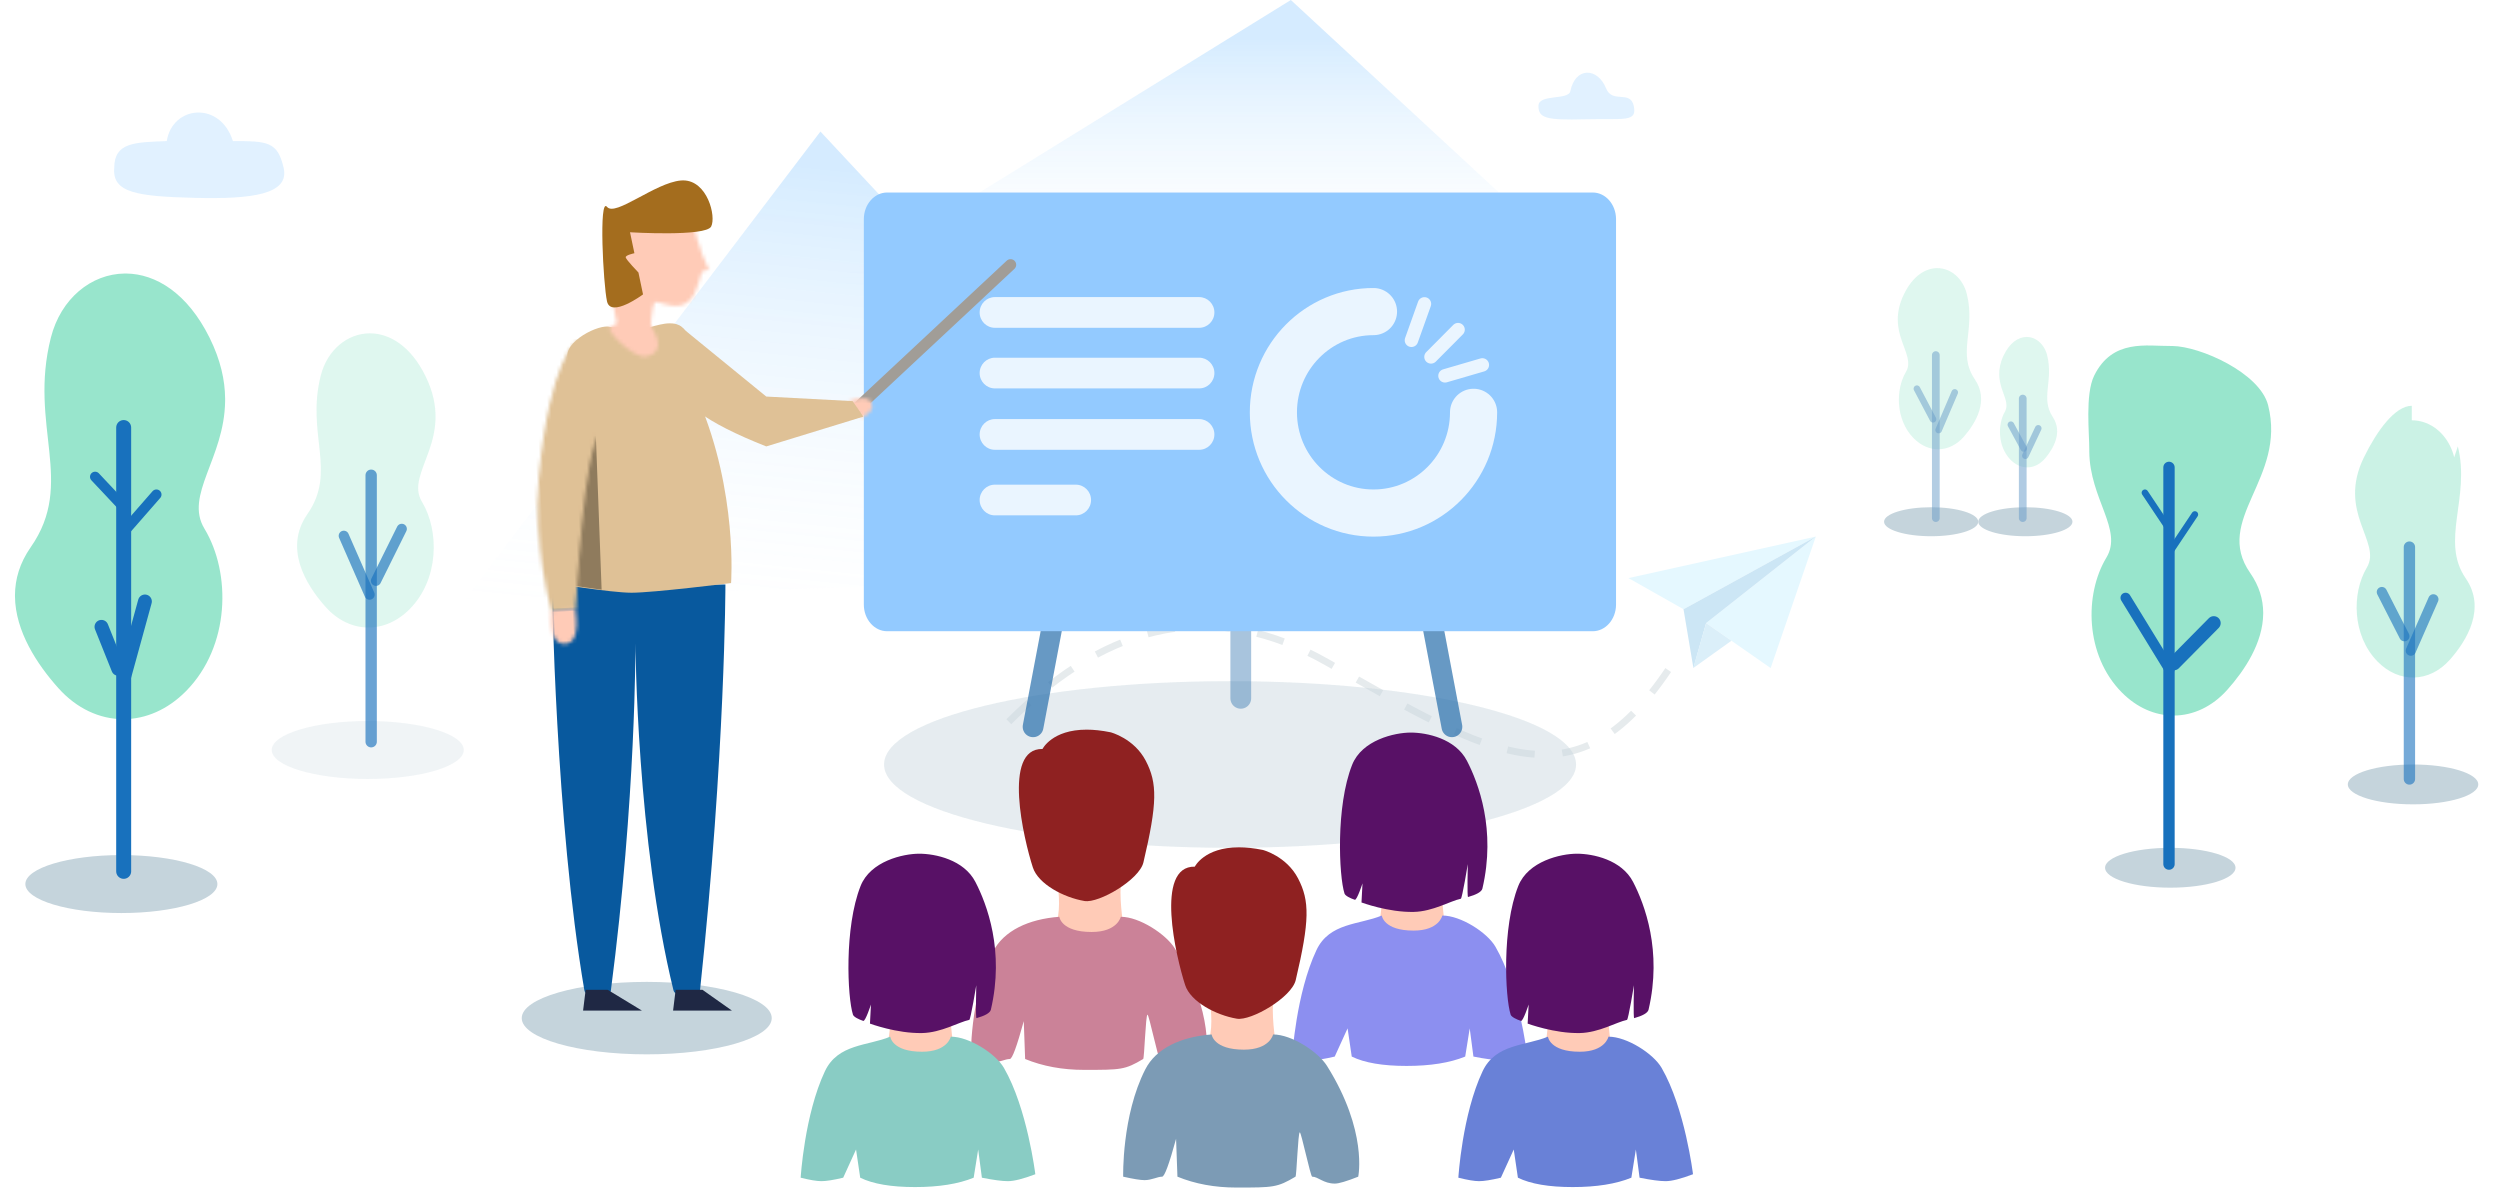 <?xml version="1.0" encoding="UTF-8"?>
<svg width="690px" height="328px" viewBox="0 0 690 328" version="1.1" xmlns="http://www.w3.org/2000/svg" xmlns:xlink="http://www.w3.org/1999/xlink">
    <!-- Generator: Sketch 52.5 (67469) - http://www.bohemiancoding.com/sketch -->
    <title>Group</title>
    <desc>Created with Sketch.</desc>
    <defs>
        <linearGradient x1="52.847%" y1="8.337%" x2="34.956%" y2="114.523%" id="linearGradient-1">
            <stop stop-color="#1593FF" offset="0%"></stop>
            <stop stop-color="#FFFFFF" stop-opacity="0" offset="100%"></stop>
        </linearGradient>
        <linearGradient x1="52.847%" y1="8.337%" x2="52.847%" y2="65.837%" id="linearGradient-2">
            <stop stop-color="#1593FF" offset="0%"></stop>
            <stop stop-color="#FFFFFF" stop-opacity="0" offset="100%"></stop>
        </linearGradient>
        <filter x="-25.0%" y="-81.8%" width="150.0%" height="263.6%" filterUnits="objectBoundingBox" id="filter-3">
            <feGaussianBlur stdDeviation="3" in="SourceGraphic"></feGaussianBlur>
        </filter>
        <filter x="-34.6%" y="-112.5%" width="169.2%" height="325.0%" filterUnits="objectBoundingBox" id="filter-4">
            <feGaussianBlur stdDeviation="3" in="SourceGraphic"></feGaussianBlur>
        </filter>
        <filter x="-34.6%" y="-112.5%" width="169.2%" height="325.0%" filterUnits="objectBoundingBox" id="filter-5">
            <feGaussianBlur stdDeviation="3" in="SourceGraphic"></feGaussianBlur>
        </filter>
        <filter x="-25.0%" y="-81.8%" width="150.0%" height="263.6%" filterUnits="objectBoundingBox" id="filter-6">
            <feGaussianBlur stdDeviation="3" in="SourceGraphic"></feGaussianBlur>
        </filter>
        <filter x="-13.0%" y="-45.0%" width="126.1%" height="190.0%" filterUnits="objectBoundingBox" id="filter-7">
            <feGaussianBlur stdDeviation="3" in="SourceGraphic"></feGaussianBlur>
        </filter>
        <filter x="-4.7%" y="-19.6%" width="109.4%" height="139.1%" filterUnits="objectBoundingBox" id="filter-8">
            <feGaussianBlur stdDeviation="3" in="SourceGraphic"></feGaussianBlur>
        </filter>
        <filter x="-17.0%" y="-56.2%" width="134.0%" height="212.5%" filterUnits="objectBoundingBox" id="filter-9">
            <feGaussianBlur stdDeviation="3" in="SourceGraphic"></feGaussianBlur>
        </filter>
        <filter x="-17.0%" y="-56.2%" width="134.0%" height="212.5%" filterUnits="objectBoundingBox" id="filter-10">
            <feGaussianBlur stdDeviation="3" in="SourceGraphic"></feGaussianBlur>
        </filter>
        <filter x="-257.0%" y="-11.1%" width="614.0%" height="122.7%" filterUnits="objectBoundingBox" id="filter-11">
            <feGaussianBlur stdDeviation="1" in="SourceGraphic"></feGaussianBlur>
        </filter>
        <path d="M4.749,0.803 C2.424,0.803 0.539,2.701 0.539,5.042 C0.539,7.38 2.424,9.278 4.749,9.278 L61.119,9.278 C63.445,9.278 65.329,7.38 65.329,5.042 C65.329,2.701 63.445,0.803 61.119,0.803 L4.749,0.803 Z" id="path-12"></path>
        <path d="M4.749,17.532 C2.424,17.532 0.539,19.43 0.539,21.771 C0.539,24.111 2.424,26.007 4.749,26.007 L61.119,26.007 C63.445,26.007 65.329,24.111 65.329,21.771 C65.329,19.43 63.445,17.532 61.119,17.532 L4.749,17.532 Z" id="path-14"></path>
        <path d="M4.749,52.572 C2.423,52.572 0.539,54.468 0.539,56.809 C0.539,59.15 2.423,61.046 4.749,61.046 L27.075,61.046 C29.4,61.046 31.286,59.15 31.286,56.809 C31.286,54.468 29.4,52.572 27.075,52.572 L4.749,52.572 Z" id="path-16"></path>
        <path d="M0.009,0.832 C0.009,0.832 0.96,66.064 8.959,112.888 C9.337,115.097 15.981,115.116 16.271,112.888 C23.234,59.538 23.049,17.533 23.046,16.989 C23.05,17.599 23.418,71.58 33.556,112.888 C34.085,115.047 40.629,115.126 40.869,112.888 C47.882,47.122 47.882,0.832 47.882,0.832 L0.009,0.832 Z M23.046,16.983 L23.046,16.982 L23.046,16.983 C23.046,16.983 23.046,16.983 23.046,16.983 Z" id="path-18"></path>
        <path d="M0.507,1.038 L4.118,5.47 C7.019,4.139 7.576,2.609 6.931,1.193 C6.596,0.455 5.655,0.083 4.423,0.083 C3.286,0.083 1.899,0.4 0.507,1.038 Z" id="path-20"></path>
        <path d="M17.079,1.403 C14.09,0.403 3.86,5.521 5.349,10.282 C-2.562,39.759 0.968,72.087 0.968,72.087 C0.968,72.087 17.244,74.758 22.913,74.758 C29.026,74.758 50.398,72.087 50.398,72.087 C50.398,72.087 52.287,47.069 41.464,21.667 C36.462,9.921 42.829,7.176 37.787,2.48 C36.462,0.403 34.218,0.403 33.476,0.403 C31.785,0.403 29.88,0.952 27.88,1.499 C25.533,2.143 21.933,2.111 17.079,1.403 Z" id="path-22"></path>
        <path d="M6.098,23.926 C10.092,26.919 16.313,30.085 24.762,33.424 L51.558,25.198 L48.598,20.917 L24.762,19.657 L0.724,0.043 L6.098,23.926 Z" id="path-24"></path>
        <path d="M3.295,5.778 C-2.861,12.099 4.473,39.148 4.473,39.148 L12.81,38.975 C12.81,38.975 13.056,30.314 14.234,29.889 C14.59,29.762 15.469,30.078 16.603,30.393 C19.221,31.123 23.191,31.852 25.183,27.113 C25.916,25.364 26.473,23.677 26.87,22.059 C27.153,20.898 29.071,21.015 29.071,21.015 C29.071,21.015 25.686,14.982 24.573,6.659 C24.004,2.407 20.341,0.546 16.014,0.546 C11.607,0.546 6.512,2.477 3.295,5.778 Z" id="path-26"></path>
        <path d="M0.767,2.458 C-0.555,3.421 7.447,11.058 10.57,10.544 C15.226,9.777 14.53,5.556 12.086,2.458 C10.977,1.055 9.142,0.493 7.198,0.493 C4.849,0.493 2.343,1.313 0.767,2.458 Z" id="path-28"></path>
        <path d="M22.211,0.144 C15.048,0.78 4.11,10.243 1.823,7.416 C-0.465,4.59 0.788,28.771 1.823,33.491 C2.856,38.21 11.766,31.584 11.766,31.584 L10.503,25.547 C10.503,25.547 7.135,22.071 6.988,21.372 C6.856,20.739 9.388,20.219 9.388,20.219 L8.178,14.435 C8.178,14.435 29.091,15.705 30.573,12.848 C32.01,10.074 29.525,0.116 22.828,0.116 C22.626,0.116 22.42,0.125 22.211,0.144 Z" id="path-30"></path>
        <path d="M0.98,45.236 L14.672,47.173 L13.012,2.965 C13.012,2.965 9.334,0.429 6.112,0.429 C4.501,0.429 3.004,1.063 2.138,2.965 C-0.459,8.672 0.98,45.236 0.98,45.236 Z" id="path-32"></path>
        <path d="M1.109,37.255 C-1.572,55.922 2.707,74.464 2.707,74.464 L9.457,74.13 C9.457,74.13 13.84,28.682 19.063,25.379 L13.657,0.044 C13.657,0.044 5.803,4.6 1.109,37.255 Z" id="path-34"></path>
        <path d="M0.721,1.085 C0.721,1.085 -0.872,10.365 4.004,10.365 C8.88,10.365 7.285,0.745 7.285,0.745 L0.721,1.085 Z" id="path-36"></path>
        <path d="M22.733,36.812 C22.733,36.812 26.972,52.078 21.779,56.92 C17.372,61.027 43.117,59.495 43.117,59.495 C43.117,59.495 38.565,40.979 43.977,35.035 L22.733,36.812 Z" id="path-38"></path>
        <path d="M24.444,52.078 C15.938,52.708 9.081,55.928 6.135,61.703 C-0.404,74.518 0.027,91.329 0.027,91.329 C2.828,91.966 4.799,92.284 5.939,92.284 C7.889,92.284 9.501,91.329 10.773,91.329 C11.439,91.329 12.723,87.845 14.626,80.878 L15.003,91.329 C19.885,93.33 25.318,94.331 31.303,94.331 C41.445,94.331 42.539,94.331 47.585,91.329 C47.906,91.138 48.27,79.084 48.775,79.084 C49.189,79.084 51.732,91.329 52.192,91.329 C53.847,91.329 55.298,93.239 58.456,93.239 C59.543,93.239 61.691,92.602 64.901,91.329 C64.901,91.329 67.59,78.789 56.283,60.758 C53.855,56.884 46.558,52.078 41.406,52.078 C41.406,52.078 40.528,56.273 33.352,56.273 C24.895,56.273 24.444,52.078 24.444,52.078 Z" id="path-40"></path>
        <path d="M19.798,5.762 C8.657,5.534 14.628,30.736 17.133,38.458 C18.619,43.034 25.629,46.756 31.396,47.726 C35.357,48.39 46.52,41.867 47.652,37.065 C51.516,20.673 51.52,15.202 48.296,9.014 C45.075,2.827 38.61,1.16 38.61,1.16 C36.094,0.643 33.893,0.427 31.972,0.427 C22.412,0.427 19.798,5.762 19.798,5.762 Z" id="path-42"></path>
        <path d="M23.862,35.636 C23.862,35.636 28.04,50.776 22.923,55.577 C18.583,59.65 43.945,58.131 43.945,58.131 C43.945,58.131 39.458,39.768 44.789,33.874 L23.862,35.636 Z" id="path-44"></path>
        <path d="M15.256,44.711 C15.453,45.321 16.847,46.018 18.096,46.426 C18.685,46.619 20.22,41.898 20.22,41.898 L19.944,47.173 C19.944,47.173 27.36,49.931 34.353,49.779 C39.68,49.663 44.445,46.751 47.363,46.143 C47.733,46.065 49.284,36.59 49.284,36.59 C49.284,36.59 49.063,45.746 49.355,45.663 C51.621,45.027 53.101,44.246 53.315,43.332 C57.121,27.074 52.22,14.205 49.046,8.068 C45.871,1.933 37.978,0.28 33.537,0.28 C29.095,0.28 20.078,2.325 17.356,9.193 C12.826,20.641 13.713,39.926 15.256,44.711 Z" id="path-46"></path>
        <path d="M25.55,50.776 C19.344,53.358 11.105,52.705 7.512,60.321 C1.862,72.298 0.82,89.701 0.82,89.701 C3.363,90.338 5.269,90.657 6.541,90.657 C7.878,90.657 9.884,90.338 12.558,89.701 L16.105,81.916 L17.253,89.701 C20.761,91.425 25.804,92.287 32.38,92.287 C38.957,92.287 44.353,91.425 48.569,89.701 L49.813,81.916 L50.836,89.701 C54.031,90.338 56.426,90.657 58.024,90.657 C59.703,90.657 62.223,90.02 65.583,88.746 C65.583,88.746 63.369,70.52 56.914,59.384 C54.639,55.459 47.332,50.776 42.257,50.776 C42.257,50.776 41.393,54.936 34.326,54.936 C25.993,54.936 25.55,50.776 25.55,50.776 Z" id="path-48"></path>
        <path d="M22.733,36.812 C22.733,36.812 26.972,52.078 21.779,56.92 C17.372,61.027 43.117,59.495 43.117,59.495 C43.117,59.495 38.565,40.979 43.977,35.035 L22.733,36.812 Z" id="path-50"></path>
        <path d="M24.444,52.078 C15.938,52.708 9.081,55.928 6.135,61.703 C-0.404,74.518 0.027,91.329 0.027,91.329 C2.828,91.966 4.799,92.284 5.939,92.284 C7.889,92.284 9.501,91.329 10.773,91.329 C11.439,91.329 12.723,87.845 14.626,80.878 L15.003,91.329 C19.885,93.33 25.318,94.331 31.303,94.331 C41.445,94.331 42.539,94.331 47.585,91.329 C47.906,91.138 48.27,79.084 48.775,79.084 C49.189,79.084 51.732,91.329 52.192,91.329 C53.847,91.329 55.298,93.239 58.456,93.239 C59.543,93.239 61.691,92.602 64.901,91.329 C64.901,91.329 67.59,78.789 56.283,60.758 C53.855,56.884 46.558,52.078 41.406,52.078 C41.406,52.078 40.528,56.273 33.352,56.273 C24.895,56.273 24.444,52.078 24.444,52.078 Z" id="path-52"></path>
        <path d="M19.798,5.762 C8.657,5.534 14.628,30.736 17.133,38.458 C18.619,43.034 25.629,46.756 31.396,47.726 C35.357,48.39 46.52,41.867 47.652,37.065 C51.516,20.673 51.52,15.202 48.296,9.014 C45.075,2.827 38.61,1.16 38.61,1.16 C36.094,0.643 33.893,0.427 31.972,0.427 C22.412,0.427 19.798,5.762 19.798,5.762 Z" id="path-54"></path>
        <path d="M23.862,35.636 C23.862,35.636 28.04,50.776 22.923,55.577 C18.583,59.65 43.945,58.131 43.945,58.131 C43.945,58.131 39.458,39.768 44.789,33.874 L23.862,35.636 Z" id="path-56"></path>
        <path d="M15.256,44.711 C15.453,45.321 16.847,46.018 18.096,46.426 C18.685,46.619 20.22,41.898 20.22,41.898 L19.944,47.173 C19.944,47.173 27.36,49.931 34.353,49.779 C39.68,49.663 44.445,46.751 47.363,46.143 C47.733,46.065 49.284,36.59 49.284,36.59 C49.284,36.59 49.063,45.746 49.355,45.663 C51.621,45.027 53.101,44.246 53.315,43.332 C57.121,27.074 52.22,14.205 49.046,8.068 C45.871,1.933 37.978,0.28 33.537,0.28 C29.095,0.28 20.078,2.325 17.356,9.193 C12.826,20.641 13.713,39.926 15.256,44.711 Z" id="path-58"></path>
        <path d="M25.55,50.776 C19.344,53.358 11.105,52.705 7.512,60.321 C1.862,72.298 0.82,89.701 0.82,89.701 C3.363,90.338 5.269,90.657 6.541,90.657 C7.878,90.657 9.884,90.338 12.558,89.701 L16.105,81.916 L17.253,89.701 C20.761,91.425 25.804,92.287 32.38,92.287 C38.957,92.287 44.353,91.425 48.569,89.701 L49.813,81.916 L50.836,89.701 C54.031,90.338 56.426,90.657 58.024,90.657 C59.703,90.657 62.223,90.02 65.583,88.746 C65.583,88.746 63.369,70.52 56.914,59.384 C54.639,55.459 47.332,50.776 42.257,50.776 C42.257,50.776 41.393,54.936 34.326,54.936 C25.993,54.936 25.55,50.776 25.55,50.776 Z" id="path-60"></path>
        <path d="M23.862,35.636 C23.862,35.636 28.04,50.776 22.923,55.577 C18.583,59.65 43.945,58.131 43.945,58.131 C43.945,58.131 39.458,39.768 44.789,33.874 L23.862,35.636 Z" id="path-62"></path>
        <path d="M15.256,44.711 C15.453,45.321 16.847,46.018 18.096,46.426 C18.685,46.619 20.22,41.898 20.22,41.898 L19.944,47.173 C19.944,47.173 27.36,49.931 34.353,49.779 C39.68,49.663 44.445,46.751 47.363,46.143 C47.733,46.065 49.284,36.59 49.284,36.59 C49.284,36.59 49.063,45.746 49.355,45.663 C51.621,45.027 53.101,44.246 53.315,43.332 C57.121,27.074 52.22,14.205 49.046,8.068 C45.871,1.933 37.978,0.28 33.537,0.28 C29.095,0.28 20.078,2.325 17.356,9.193 C12.826,20.641 13.713,39.926 15.256,44.711 Z" id="path-64"></path>
        <path d="M25.55,50.776 C19.344,53.358 11.105,52.705 7.512,60.321 C1.862,72.298 0.82,89.701 0.82,89.701 C3.363,90.338 5.269,90.657 6.541,90.657 C7.878,90.657 9.884,90.338 12.558,89.701 L16.105,81.916 L17.253,89.701 C20.761,91.425 25.804,92.287 32.38,92.287 C38.957,92.287 44.353,91.425 48.569,89.701 L49.813,81.916 L50.836,89.701 C54.031,90.338 56.426,90.657 58.024,90.657 C59.703,90.657 62.223,90.02 65.583,88.746 C65.583,88.746 63.369,70.52 56.914,59.384 C54.639,55.459 47.332,50.776 42.257,50.776 C42.257,50.776 41.393,54.936 34.326,54.936 C25.993,54.936 25.55,50.776 25.55,50.776 Z" id="path-66"></path>
    </defs>
    <g id="Page-1" stroke="none" stroke-width="1" fill="none" fill-rule="evenodd">
        <g id="卡片H5" transform="translate(-613, -3892)">
            <g id="Group" transform="translate(617, 3892)">
                <polyline id="Path-3" fill="url(#linearGradient-1)" opacity="0.18" points="124.393 165.361 222.435 36.299 336.654 158.761"></polyline>
                <polyline id="Path-3-Copy" fill="url(#linearGradient-2)" opacity="0.18" points="214 85.478 352.273 -2.27373675e-13 484.625 122.462"></polyline>
                <path d="M274.442,199.189 C302.543,170.936 331.783,165.452 362.163,182.736 C407.733,208.663 431.391,223.966 457.874,182.736" id="Path-2" stroke="#E6EBED" stroke-width="1.91" stroke-dasharray="7.642"></path>
                <ellipse id="椭圆形" fill="#C5D4DC" filter="url(#filter-3)" cx="595" cy="239.5" rx="18" ry="5.5"></ellipse>
                <ellipse id="椭圆形-copy-3" fill="#C5D4DC" filter="url(#filter-4)" cx="529" cy="144" rx="13" ry="4"></ellipse>
                <ellipse id="椭圆形-copy-4" fill="#C5D4DC" filter="url(#filter-5)" cx="555" cy="144" rx="13" ry="4"></ellipse>
                <ellipse id="椭圆形" fill="#C5D4DC" filter="url(#filter-6)" cx="662" cy="216.5" rx="18" ry="5.5"></ellipse>
                <ellipse id="椭圆形" fill="#C5D4DC" filter="url(#filter-7)" cx="174.5" cy="281" rx="34.5" ry="10"></ellipse>
                <ellipse id="椭圆形-copy-5" fill="#C5D4DC" opacity="0.66" filter="url(#filter-8)" cx="335.5" cy="211" rx="95.5" ry="23"></ellipse>
                <ellipse id="椭圆形-copy" fill="#C5D4DC" filter="url(#filter-9)" cx="29.5" cy="244" rx="26.5" ry="8"></ellipse>
                <ellipse id="椭圆形-copy-2" fill="#C5D4DC" opacity="0.5" filter="url(#filter-10)" cx="97.5" cy="207" rx="26.5" ry="8"></ellipse>
                <g id="paper-plane" transform="translate(445.454, 148.06)" fill-rule="nonzero">
                    <polygon id="Shape" fill="#E5F8FF" points="15.197 20.09 51.712 0.031 21.431 23.911 39.244 36.329 51.712 0.031 0 11.493"></polygon>
                    <polygon id="Shape" fill="#CCE6F5" points="21.431 23.911 17.925 36.329 15.197 20.09 51.712 0.031"></polygon>
                    <polygon id="Shape" fill="#DBEFF9" points="21.431 23.911 17.869 36.329 28.421 28.784"></polygon>
                </g>
                <g id="Group-11" transform="translate(78, 92)">
                    <path d="M6.526,11.68 C2.438,27.808 11.071,38.092 2.866,49.858 C-3.699,59.271 2.318,69.296 7.883,75.528 C14.419,82.849 24.163,83.119 31.099,76.085 C39.142,67.929 39.34,54.586 34.451,46.483 C29.56,38.382 44.07,29.233 35.376,11.68 C31.312,3.476 25.49,0 20.092,0 C13.942,0 8.344,4.511 6.526,11.68 Z" id="Clip-5" fill="#98E5CC" opacity="0.301"></path>
                    <path d="M20.441,39.164 L20.441,112.716" id="Stroke-7" stroke="#1871BD" stroke-width="3.131" opacity="0.642" stroke-linecap="round"></path>
                    <path d="M19.996,72.119 L12.886,55.881" id="Line-3" stroke="#1871BD" stroke-width="2.821" opacity="0.642" stroke-linecap="round"></path>
                    <path d="M21.774,68.299 L28.883,53.97" id="Line-4" stroke="#1871BD" stroke-width="2.821" opacity="0.642" stroke-linecap="round"></path>
                </g>
                <g id="Group-11-Copy" transform="translate(662.992, 163.5) scale(-1, 1) translate(-662.992, -163.5) translate(645.992, 112)">
                    <path d="M5.628,11.214 C2.097,25.317 10.552,37.31 3.467,47.598 C-2.202,55.829 2.994,64.596 7.799,70.045 C13.443,76.447 21.858,76.683 27.847,70.532 C34.792,63.401 34.964,51.733 30.742,44.647 C26.518,37.563 39.048,29.563 31.54,14.214 C28.031,7.039 23.003,0 18.342,0 L18.342,4 C13.031,4 8.197,7.945 6.628,14.214 L5.628,11.214 Z" id="Clip-5" fill="#98E5CC" opacity="0.505"></path>
                    <path d="M18.992,39 L18.992,103" id="Stroke-7" stroke="#1871BD" stroke-width="3.131" opacity="0.597" stroke-linecap="round"></path>
                    <path d="M18.603,67.583 L12.381,53.417" id="Line-3" stroke="#1871BD" stroke-width="2.821" opacity="0.597" stroke-linecap="round"></path>
                    <path d="M20.381,63.594 L26.603,51.406" id="Line-4" stroke="#1871BD" stroke-width="2.821" opacity="0.597" stroke-linecap="round"></path>
                </g>
                <g id="Group-11-Copy-2" transform="translate(531, 108.5) scale(-1, 1) translate(-531, -108.5) translate(519, 74)">
                    <path d="M4.143,7.193 C1.682,17.124 6.878,23.457 1.94,30.703 C-2.011,36.5 1.61,42.673 4.96,46.511 C8.893,51.019 14.758,51.185 18.932,46.854 C23.773,41.831 23.892,33.614 20.95,28.625 C18.006,23.636 26.739,18.002 21.506,7.193 C19.06,2.14 15.556,0 12.308,0 C8.606,0 5.237,2.778 4.143,7.193 Z" id="Clip-5" fill="#98E5CC" opacity="0.301"></path>
                    <path d="M12.715,24 L12.715,69" id="Stroke-7" stroke="#689CC8" stroke-width="2.131" opacity="0.497" stroke-linecap="round"></path>
                    <path d="M11.937,44.694 L7.493,34.306" id="Line-3" stroke="#689CC8" stroke-width="1.821" opacity="0.497" stroke-linecap="round"></path>
                    <path d="M13.493,41.719 L17.937,33.281" id="Line-4" stroke="#689CC8" stroke-width="1.821" opacity="0.497" stroke-linecap="round"></path>
                </g>
                <g id="Group-11-Copy-3" transform="translate(555.777, 118) scale(-1, 1) translate(-555.777, -118) translate(547.777, 93)">
                    <path d="M2.732,5.179 C1.021,12.33 4.635,16.889 1.2,22.106 C-1.549,26.28 0.971,30.725 3.301,33.488 C6.037,36.734 10.117,36.853 13.021,33.735 C16.388,30.119 16.471,24.202 14.424,20.61 C12.376,17.018 18.451,12.961 14.811,5.179 C13.11,1.541 10.672,0 8.412,0 C5.837,0 3.494,2 2.732,5.179 Z" id="Clip-5" fill="#98E5CC" opacity="0.301"></path>
                    <path d="M9.5,17 L9.5,50" id="Stroke-7" stroke="#689CC8" stroke-width="2.131" opacity="0.523" stroke-linecap="round"></path>
                    <path d="M8.778,32.778 L5.222,25.222" id="Line-3" stroke="#689CC8" stroke-width="1.821" opacity="0.523" stroke-linecap="round"></path>
                    <path d="M9.222,30.781 L12.778,24.219" id="Line-4" stroke="#689CC8" stroke-width="1.821" opacity="0.523" stroke-linecap="round"></path>
                </g>
                <g id="Group-10" transform="translate(0, 75)">
                    <path d="M29.917,123.493 C23.518,123.459 17.172,120.581 12.099,114.91 C6.314,108.442 0.206,99.28 0.134,89.566 L0.134,89.217 C0.166,84.859 1.426,80.398 4.484,76.023 C16.938,58.198 3.835,42.619 10.041,18.187 C12.778,7.405 21.17,0.592 30.422,0.493 L30.833,0.493 C38.968,0.58 47.71,5.861 53.827,18.187 C56.926,24.431 58.082,29.973 58.134,34.958 L58.134,35.662 C57.97,51.498 46.824,61.655 52.421,70.91 C59.843,83.184 59.54,103.398 47.336,115.754 C42.255,120.896 36.182,123.461 30.143,123.493 L29.917,123.493 L29.917,123.493 Z" id="Clip-2" fill="#98E5CC"></path>
                    <path d="M30.134,43 L30.134,165.493" id="Stroke-8" stroke="#1871BD" stroke-width="4.131" stroke-linecap="round"></path>
                    <path d="M30.333,111.611 L36,91" id="Line-2" stroke="#1871BD" stroke-width="3.821" stroke-linecap="round"></path>
                    <path d="M30.333,71.611 L39.167,61.5" id="Line-2-Copy-3" stroke="#1871BD" stroke-width="2.821" stroke-linecap="round"></path>
                    <path d="M28.643,109.6 L24,98" id="Line" stroke="#1871BD" stroke-width="3.821" stroke-linecap="round"></path>
                    <path d="M29.777,64.6 L22.25,56.597" id="Line-Copy" stroke="#1871BD" stroke-width="2.821" stroke-linecap="round"></path>
                </g>
                <g id="Group-10-Copy" transform="translate(597.777, 167) scale(-1, 1) translate(-597.777, -167) translate(571.777, 95)">
                    <path d="M13.036,95.376 C8.249,90.012 3.194,82.414 3.134,74.358 L3.134,74.069 C3.161,70.455 4.203,66.755 6.734,63.127 C17.04,48.346 -3.359,37.111 1.777,16.851 C4.042,7.91 20.543,0.575 28.2,0.493 L28.54,0.493 C35.273,0.565 44.714,-1.563 49.777,8.658 C52.341,13.836 51.091,24.94 51.134,29.073 L51.134,29.657 C50.998,42.789 41.774,51.213 46.406,58.888 C52.548,69.066 52.297,85.829 42.198,96.075 C37.993,100.339 32.967,102.466 27.969,102.493 L27.782,102.493 C22.486,102.465 17.234,100.078 13.036,95.376 Z" id="Clip-2" fill="#98E5CC"></path>
                    <path d="M29.134,34 L29.134,143.493" id="Stroke-8" stroke="#1871BD" stroke-width="3.131" stroke-linecap="round"></path>
                    <path d="M29,89.743 L41.113,70" id="Line-2" stroke="#1871BD" stroke-width="2.821" stroke-linecap="round"></path>
                    <path d="M29,51.146 L35.777,41" id="Line-2-Copy" stroke="#1871BD" stroke-width="1.821" stroke-linecap="round"></path>
                    <path d="M22,57.146 L28.777,47" id="Line-2-Copy-2" stroke="#1871BD" stroke-width="1.821" stroke-linecap="round" transform="translate(25.388, 52.073) scale(-1, 1) translate(-25.388, -52.073) "></path>
                    <path d="M27.777,88.093 L16.777,76.971" id="Line" stroke="#1871BD" stroke-width="3.821" stroke-linecap="round"></path>
                </g>
                <g id="Group-16" transform="translate(233.692, 53.134)">
                    <path d="M152.529,92.06 L163.039,147.463" id="Stroke-9" stroke="#2A70AC" stroke-width="5.731" opacity="0.713" stroke-linecap="round"></path>
                    <path d="M57.947,92.06 L47.438,147.463" id="Stroke-10" stroke="#2A70AC" stroke-width="5.731" opacity="0.713" stroke-linecap="round"></path>
                    <path d="M104.761,91.582 L104.761,139.604" id="Stroke-11" stroke="#2A70AC" stroke-width="5.731" opacity="0.64" stroke-linecap="round" filter="url(#filter-11)"></path>
                    <path d="M7.153,4.97379915e-14 C3.602,4.97379915e-14 0.724,3.301 0.724,7.375 L0.724,113.711 C0.724,117.783 3.602,121.086 7.153,121.086 L201.905,121.086 C205.419,121.086 208.276,117.851 208.334,113.835 L208.334,7.251 C208.276,3.234 205.419,4.97379915e-14 201.905,4.97379915e-14 L7.153,4.97379915e-14 Z" id="Clip-13" fill="#93CAFF"></path>
                    <g id="Group-35" transform="translate(32.152, 28.06)" opacity="0.807">
                        <g id="Clip-28-+-Mask-Mask">
                            <path d="M136.861,32.606 C136.861,47.962 124.493,60.409 109.237,60.409 C93.981,60.409 81.612,47.962 81.612,32.606 C81.612,17.251 93.981,4.803 109.237,4.803" id="Stroke-15" stroke="#FFFFFF" stroke-width="13.012" stroke-linecap="round"></path>
                            <path d="M125.112,17.306 L132.58,9.79" id="Stroke-17" stroke="#FFFFFF" stroke-width="3.718" stroke-linecap="round"></path>
                            <path d="M119.716,12.721 L123.301,2.678" id="Stroke-19" stroke="#FFFFFF" stroke-width="3.718" stroke-linecap="round"></path>
                            <path d="M128.976,22.533 L139.281,19.526" id="Stroke-21" stroke="#FFFFFF" stroke-width="3.718" stroke-linecap="round"></path>
                            <mask id="mask-13" fill="white">
                                <use xlink:href="#path-12"></use>
                            </mask>
                            <use id="Mask" fill="#FFFFFF" xlink:href="#path-12"></use>
                            <mask id="mask-15" fill="white">
                                <use xlink:href="#path-14"></use>
                            </mask>
                            <use id="Mask" fill="#FFFFFF" xlink:href="#path-14"></use>
                            <path d="M4.749,34.474 C2.424,34.474 0.539,36.372 0.539,38.712 C0.539,41.052 2.424,42.949 4.749,42.949 L61.119,42.949 C63.445,42.949 65.329,41.052 65.329,38.712 C65.329,36.372 63.445,34.474 61.119,34.474 L4.749,34.474 Z" id="Mask" fill="#FFFFFF"></path>
                            <mask id="mask-17" fill="white">
                                <use xlink:href="#path-16"></use>
                            </mask>
                            <use id="Clip-85" fill="#FFFFFF" xlink:href="#path-16"></use>
                        </g>
                    </g>
                </g>
                <path d="M231.45,113.672 L274.92,73.075" id="Stroke-36" stroke="#A19D97" stroke-width="3.098" stroke-linecap="round"></path>
                <g id="Group-39" transform="translate(148.333, 160.478)">
                    <mask id="mask-19" fill="white">
                        <use xlink:href="#path-18"></use>
                    </mask>
                    <use id="Clip-38" fill="#08599E" xlink:href="#path-18"></use>
                </g>
                <g id="Group-42" transform="translate(229.54, 109.851)">
                    <mask id="mask-21" fill="white">
                        <use xlink:href="#path-20"></use>
                    </mask>
                    <g id="Clip-41"></g>
                    <polygon id="Fill-40" fill="#FFCBB7" mask="url(#mask-21)" points="-4.652 10.632 12.33 10.632 12.33 -5.081 -4.652 -5.081"></polygon>
                </g>
                <g id="Group-45" transform="translate(147.377, 88.836)">
                    <mask id="mask-23" fill="white">
                        <use xlink:href="#path-22"></use>
                    </mask>
                    <use id="Clip-44" fill="#DFC196" xlink:href="#path-22"></use>
                </g>
                <polygon id="Fill-46" fill="#1F2844" points="182.475 273.194 181.771 278.925 198.012 278.925 189.891 273.194"></polygon>
                <polygon id="Fill-47" fill="#1F2844" points="157.636 273.194 156.931 278.925 173.172 278.925 163.741 273.194"></polygon>
                <g id="Group-50" transform="translate(182.726, 89.791)">
                    <mask id="mask-25" fill="white">
                        <use xlink:href="#path-24"></use>
                    </mask>
                    <use id="Clip-49" fill="#DFC196" xlink:href="#path-24"></use>
                </g>
                <g id="Group-53" transform="translate(162.663, 53.493)">
                    <mask id="mask-27" fill="white">
                        <use xlink:href="#path-26"></use>
                    </mask>
                    <g id="Clip-52"></g>
                    <polygon id="Fill-51" fill="#FFCBB7" mask="url(#mask-27)" points="-3.943 44.3 33.849 44.3 33.849 -4.608 -3.943 -4.608"></polygon>
                </g>
                <g id="Group-56" transform="translate(163.619, 87.881)">
                    <mask id="mask-29" fill="white">
                        <use xlink:href="#path-28"></use>
                    </mask>
                    <g id="Clip-55"></g>
                    <polygon id="Fill-54" fill="#FFCBB7" mask="url(#mask-29)" points="-4.155 15.778 18.776 15.778 18.776 -4.716 -4.155 -4.716"></polygon>
                </g>
                <g id="Group-59" transform="translate(161.708, 49.672)">
                    <mask id="mask-31" fill="white">
                        <use xlink:href="#path-30"></use>
                    </mask>
                    <use id="Clip-58" fill="#A46D1E" xlink:href="#path-30"></use>
                </g>
                <g id="Group-62" transform="translate(147.377, 115.582)">
                    <mask id="mask-33" fill="white">
                        <use xlink:href="#path-32"></use>
                    </mask>
                    <use id="Clip-61" fill="#8F7B5D" opacity="0.534" xlink:href="#path-32"></use>
                </g>
                <g id="Group-65" transform="translate(153.594, 131.537) rotate(-3) translate(-153.594, -131.537) translate(143.594, 94.037)">
                    <mask id="mask-35" fill="white">
                        <use xlink:href="#path-34"></use>
                    </mask>
                    <g id="Clip-64"></g>
                    <polygon id="Fill-63" fill="#DFC196" mask="url(#mask-35)" points="-4.688 79.628 23.976 79.628 23.976 -5.118 -4.688 -5.118"></polygon>
                </g>
                <g id="Group-68" transform="translate(151.469, 172.611) rotate(-3) translate(-151.469, -172.611) translate(147.647, 167.357)">
                    <mask id="mask-37" fill="white">
                        <use xlink:href="#path-36"></use>
                    </mask>
                    <g id="Clip-67"></g>
                    <polygon id="Fill-66" fill="#FFCBB7" mask="url(#mask-37)" points="-4.304 13.708 12.312 13.708 12.312 -6.419 -4.304 -6.419"></polygon>
                </g>
                <g id="Group-71" transform="translate(282.085, 203.463)"></g>
                <g id="Group-74" transform="translate(263.933, 200.955)">
                    <mask id="mask-39" fill="white">
                        <use xlink:href="#path-38"></use>
                    </mask>
                    <use id="Clip-34" fill="#FFCBB7" xlink:href="#path-38"></use>
                    <mask id="mask-41" fill="white">
                        <use xlink:href="#path-40"></use>
                    </mask>
                    <use id="Clip-73" fill="#CB8298" xlink:href="#path-40"></use>
                    <mask id="mask-43" fill="white">
                        <use xlink:href="#path-42"></use>
                    </mask>
                    <use id="Clip-70" fill="#8F2121" xlink:href="#path-42"></use>
                </g>
                <g id="Group-12" transform="translate(351.828, 201.91)">
                    <mask id="mask-45" fill="white">
                        <use xlink:href="#path-44"></use>
                    </mask>
                    <use id="Clip-76" fill="#FFCBB7" xlink:href="#path-44"></use>
                    <mask id="mask-47" fill="white">
                        <use xlink:href="#path-46"></use>
                    </mask>
                    <use id="Clip-79" fill="#581166" xlink:href="#path-46"></use>
                    <mask id="mask-49" fill="white">
                        <use xlink:href="#path-48"></use>
                    </mask>
                    <use id="Clip-82" fill="#8C8FF0" xlink:href="#path-48"></use>
                </g>
                <g id="Group-74-Copy" transform="translate(305.97, 233.433)">
                    <mask id="mask-51" fill="white">
                        <use xlink:href="#path-50"></use>
                    </mask>
                    <use id="Clip-34" fill="#FFCBB7" xlink:href="#path-50"></use>
                    <mask id="mask-53" fill="white">
                        <use xlink:href="#path-52"></use>
                    </mask>
                    <use id="Clip-73" fill="#7C9BB5" xlink:href="#path-52"></use>
                    <mask id="mask-55" fill="white">
                        <use xlink:href="#path-54"></use>
                    </mask>
                    <use id="Clip-70" fill="#8F2121" xlink:href="#path-54"></use>
                </g>
                <g id="Group-12-Copy" transform="translate(397.686, 235.343)">
                    <mask id="mask-57" fill="white">
                        <use xlink:href="#path-56"></use>
                    </mask>
                    <use id="Clip-76" fill="#FFCBB7" xlink:href="#path-56"></use>
                    <mask id="mask-59" fill="white">
                        <use xlink:href="#path-58"></use>
                    </mask>
                    <use id="Clip-79" fill="#581166" xlink:href="#path-58"></use>
                    <mask id="mask-61" fill="white">
                        <use xlink:href="#path-60"></use>
                    </mask>
                    <use id="Clip-82" fill="#6981D7" xlink:href="#path-60"></use>
                </g>
                <g id="Group-12-Copy-2" transform="translate(216.164, 235.343)">
                    <mask id="mask-63" fill="white">
                        <use xlink:href="#path-62"></use>
                    </mask>
                    <use id="Clip-76" fill="#FFCBB7" xlink:href="#path-62"></use>
                    <mask id="mask-65" fill="white">
                        <use xlink:href="#path-64"></use>
                    </mask>
                    <use id="Clip-79" fill="#581166" xlink:href="#path-64"></use>
                    <mask id="mask-67" fill="white">
                        <use xlink:href="#path-66"></use>
                    </mask>
                    <use id="Clip-82" fill="#89CCC4" xlink:href="#path-66"></use>
                </g>
                <g id="Group-91" transform="translate(27, 20.06)" fill="#1593FF" opacity="0.13">
                    <path d="M15.027,18.883 C16.583,9.06 29.753,7.7 33.283,18.883 C42.77,18.883 45.629,18.957 47.288,26.295 C48.948,33.634 38.477,34.945 22.699,34.547 C6.921,34.148 -0.064,33.163 0.53,26.295 C0.53,19.221 6.156,19.221 15.027,18.883 Z" id="Fill-87"></path>
                    <path d="M401.406,4.339 C403.771,-1.491 409.892,-1.649 411.277,5.101 C411.806,7.679 420.078,5.816 420.078,9.171 C420.078,12.527 418.023,13.142 407.221,12.869 C396.42,12.597 392.773,13.772 393.773,9.171 C394.747,4.694 399.66,8.642 401.406,4.339 Z" id="Fill-89" transform="translate(406.846, 6.463) scale(-1, 1) translate(-406.846, -6.463) "></path>
                </g>
            </g>
        </g>
    </g>
</svg>